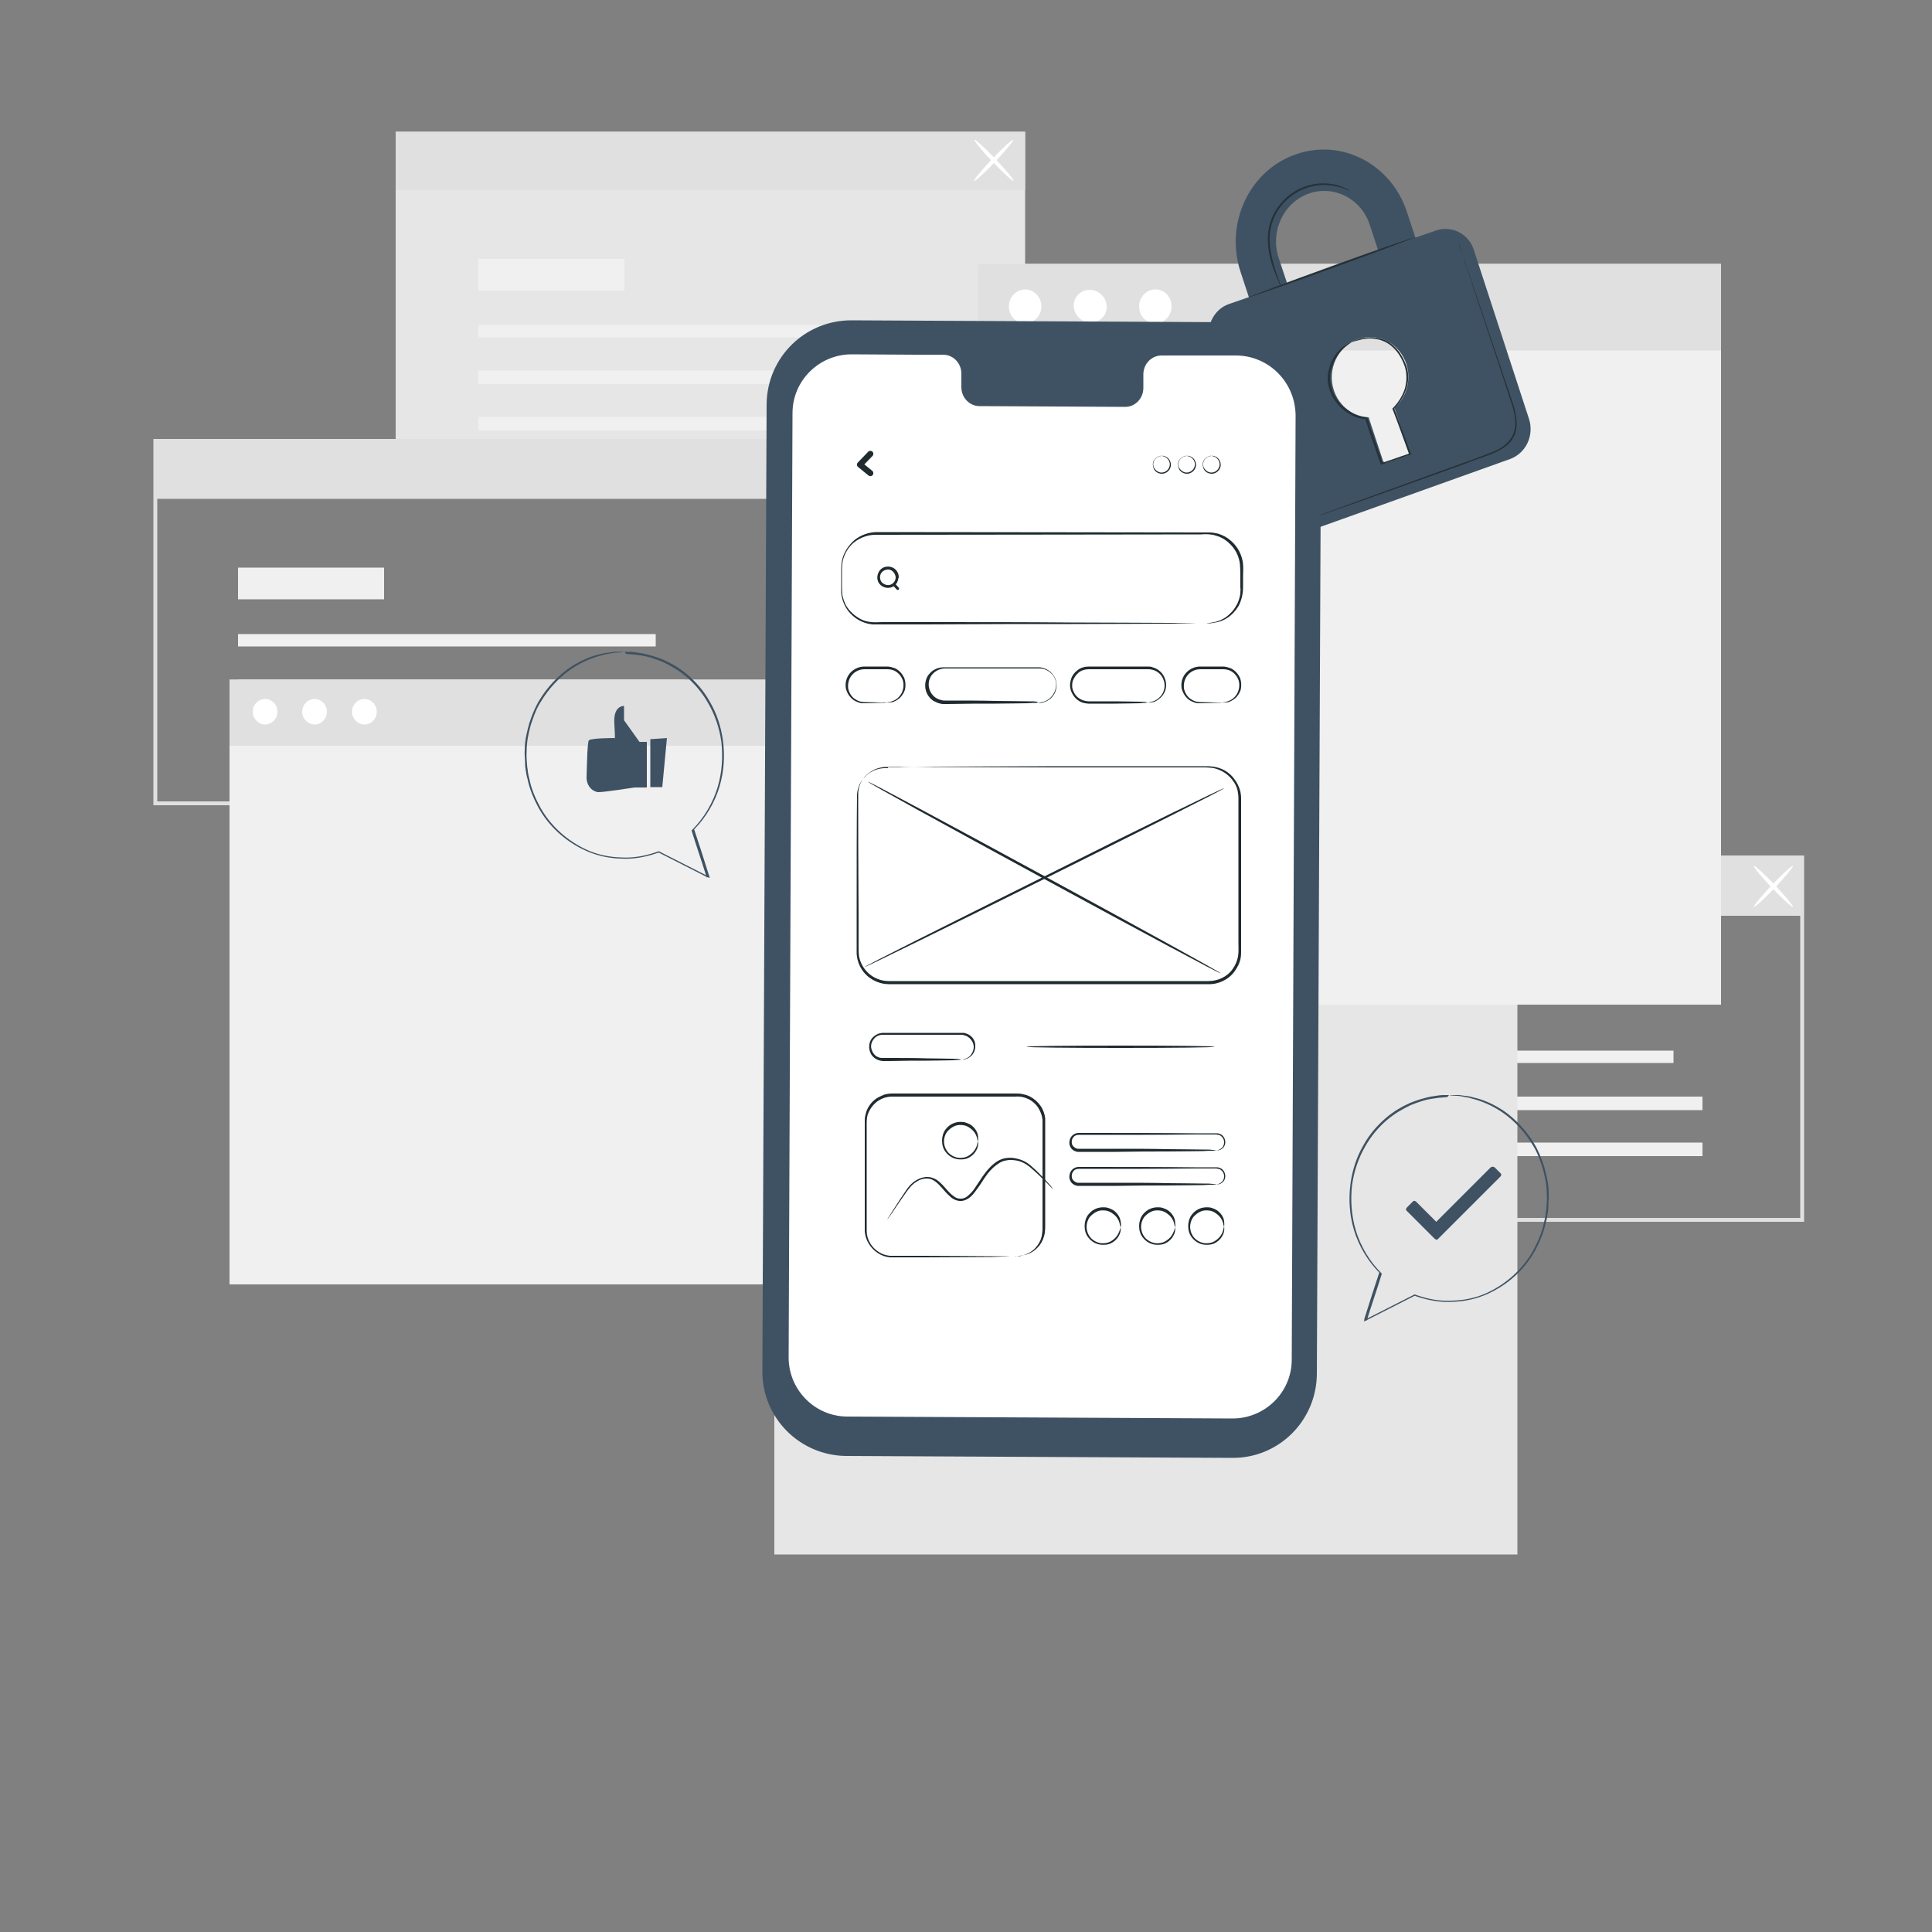 <?xml version="1.0" encoding="utf-8"?>
<!-- Generator: Adobe Illustrator 27.0.0, SVG Export Plug-In . SVG Version: 6.00 Build 0)  -->
<svg version="1.1" xmlns="http://www.w3.org/2000/svg" xmlns:xlink="http://www.w3.org/1999/xlink" x="0px" y="0px"
	 viewBox="0 0 500 500" style="enable-background:new 0 0 500 500;" xml:space="preserve">
<rect x="0" y="0" width="500" height="500" fill="#808080" stroke="none"/>
<style type="text/css">
	.st0{fill:#E0E0E0;}
	.st1{fill:#F0F0F0;}
	.st2{fill:#FFFFFF;}
	.st3{fill:#E6E6E6;}
	.st4{display:none;}
	.st5{display:inline;fill:#F0F0F0;}
	.st6{fill:#3F5263;}
	.st7{fill:#263238;}
	.st8{fill:#202B30;}
</style>
<g id="Background_Complete">
	<g>
		<g>
			<g>
				<g>
					<path class="st0" d="M466.9,316.2H303v-94.8h163.9V316.2z M304,315.2h161.9v-92.8H304V315.2z"/>
				</g>
				<g>
					<rect x="325" y="271.9" class="st1" width="108.1" height="3.2"/>
				</g>
				<g>
					<rect x="325" y="283.8" class="st1" width="115.6" height="3.5"/>
				</g>
				<g>
					<rect x="325" y="295.7" class="st1" width="115.6" height="3.5"/>
				</g>
				<g>
					<rect x="325" y="254.8" class="st1" width="37.8" height="8.2"/>
				</g>
				<g>
					<rect x="303.5" y="221.9" class="st0" width="162.9" height="15.1"/>
				</g>
			</g>
			<g>
				<g>
					<g>
						<path class="st2" d="M453.9,234.7c-0.2-0.2,1.9-2.7,4.7-5.7c2.8-2.9,5.2-5.1,5.4-4.9c0.2,0.2-1.9,2.7-4.7,5.7
							C456.5,232.7,454.1,234.9,453.9,234.7z"/>
					</g>
				</g>
				<g>
					<g>
						<path class="st2" d="M464,234.7c-0.2,0.2-2.6-2-5.4-4.9c-2.8-2.9-4.9-5.5-4.7-5.7s2.6,2,5.4,4.9
							C462.1,232,464.2,234.5,464,234.7z"/>
					</g>
				</g>
			</g>
		</g>
		<g>
			<g>
				<g>
					<rect x="102.4" y="34.1" class="st3" width="162.9" height="93.8"/>
				</g>
				<g>
					<rect x="123.8" y="84.1" class="st1" width="108.1" height="3.2"/>
				</g>
				<g>
					<rect x="123.8" y="95.9" class="st1" width="115.6" height="3.5"/>
				</g>
				<g>
					<rect x="123.8" y="107.9" class="st1" width="115.6" height="3.5"/>
				</g>
				<g>
					<rect x="123.8" y="67" class="st1" width="37.8" height="8.2"/>
				</g>
				<g>
					<rect x="102.4" y="34.1" class="st0" width="162.9" height="15.1"/>
				</g>
			</g>
			<g>
				<g>
					<g>
						<path class="st2" d="M252.1,46.8c-0.2-0.2,1.9-2.7,4.7-5.7c2.8-2.9,5.2-5.1,5.4-4.9c0.2,0.2-1.9,2.7-4.7,5.7
							C254.8,44.8,252.3,47,252.1,46.8z"/>
					</g>
				</g>
				<g>
					<g>
						<path class="st2" d="M262.3,46.8c-0.2,0.2-2.6-2-5.4-4.9c-2.8-2.9-4.9-5.5-4.7-5.7c0.2-0.2,2.6,2,5.4,4.9
							C260.4,44.1,262.5,46.6,262.3,46.8z"/>
					</g>
				</g>
			</g>
		</g>
		<g>
			<g>
				<path class="st0" d="M203.5,208.4H39.7v-94.8h163.9V208.4z M40.7,207.4h161.9v-92.8H40.7V207.4z"/>
			</g>
			<g>
				<rect x="61.6" y="164.1" class="st1" width="108.1" height="3.2"/>
			</g>
			<g>
				<rect x="61.6" y="175.9" class="st1" width="115.6" height="3.5"/>
			</g>
			<g>
				<rect x="61.6" y="187.9" class="st1" width="115.6" height="3.5"/>
			</g>
			<g>
				<rect x="61.6" y="146.9" class="st1" width="37.8" height="8.2"/>
			</g>
			<g>
				<rect x="40.2" y="114" class="st0" width="162.9" height="15.1"/>
			</g>
		</g>
		<g>
			<rect x="200.4" y="230.1" class="st3" width="192.3" height="172.2"/>
		</g>
		<g>
			<g>
				<rect x="59.4" y="175.9" class="st1" width="150.6" height="156.5"/>
			</g>
			<g>
				<rect x="59.4" y="175.9" class="st0" width="150.6" height="17.1"/>
			</g>
			<g>
				<path class="st2" d="M71.8,184.2c0,1.8-1.4,3.3-3.2,3.3c-1.7,0-3.2-1.5-3.2-3.3s1.4-3.3,3.2-3.3
					C70.4,180.9,71.8,182.4,71.8,184.2z"/>
			</g>
			<g>
				<path class="st2" d="M84.6,184.2c0,1.8-1.4,3.3-3.2,3.3c-1.7,0-3.2-1.5-3.2-3.3s1.4-3.3,3.2-3.3
					C83.2,180.9,84.6,182.4,84.6,184.2z"/>
			</g>
			<g>
				<path class="st2" d="M97.5,184.2c0,1.8-1.4,3.3-3.2,3.3c-1.7,0-3.2-1.5-3.2-3.3s1.4-3.3,3.2-3.3
					C96.1,180.9,97.5,182.4,97.5,184.2z"/>
			</g>
		</g>
		<g>
			<g>
				<rect x="253.1" y="68.3" class="st1" width="192.3" height="191.7"/>
			</g>
			<g>
				<rect x="253.1" y="68.3" class="st0" width="192.3" height="22.4"/>
			</g>
			<g>
				<path class="st2" d="M269.5,79.3c0,2.4-1.9,4.4-4.2,4.4c-2.3,0-4.2-1.9-4.2-4.4c0-2.4,1.9-4.4,4.2-4.4
					C267.6,74.9,269.5,76.9,269.5,79.3z"/>
			</g>
			<g>
				<path class="st2" d="M285.1,76.3c1.7,1.7,1.8,4.4,0.1,6c-1.6,1.6-4.3,1.6-6-0.1c-1.7-1.7-1.8-4.4-0.1-6
					C280.7,74.6,283.4,74.6,285.1,76.3z"/>
			</g>
			<g>
				<path class="st2" d="M303.2,79.3c0,2.4-1.9,4.4-4.2,4.4c-2.3,0-4.2-1.9-4.2-4.4c0-2.4,1.9-4.4,4.2-4.4
					C301.4,74.9,303.2,76.9,303.2,79.3z"/>
			</g>
		</g>
	</g>
</g>
<g id="Background_Simple" class="st4">
	<path class="st5" d="M359.4,131.4c-36.6-32-86.2,0-134.3,67.3c-48.2,67.4-71.1,39-112,68.7c-41,29.7-51.9,151.3,92.4,139.4
		C349.6,395,455.1,214.9,359.4,131.4z"/>
</g>
<g id="Floor">
</g>
<g id="Plant">
</g>
<g id="Padlock">
	<g>
		<g>
			<g>
				<path class="st6" d="M371.5,59.7l-5.2,1.8l-2.2-6.7c-4.1-12.4-17-19.1-28.9-14.8c-11.9,4.2-18.2,17.8-14.2,30.2l2.2,6.7
					l-5.2,1.8c-4,1.4-6.2,6.1-4.8,10.3l14.3,43.8c1.4,4.3,5.8,6.5,9.9,5.1l53.4-19.1c4.1-1.5,6.3-6.1,4.9-10.4l-14.3-43.8
					C380.1,60.5,375.6,58.2,371.5,59.7z M330.9,66.7c-2.2-6.8,1.2-14.2,7.8-16.6c6.5-2.3,13.6,1.3,15.8,8.1l2.2,6.7l-23.6,8.4
					L330.9,66.7z M360.9,105.6l3.7,11.2c0.2,0.5-0.1,1-0.6,1.1l-5.1,1.8c-0.4,0.1-0.9-0.1-1-0.5l-3.7-11.2c-4-0.2-7.6-2.8-9-7
					c-1.8-5.4,1-11.3,6.2-13.2c5.2-1.9,10.8,1,12.6,6.5C365.3,98.5,363.9,102.9,360.9,105.6z"/>
			</g>
		</g>
		<g>
			<path class="st7" d="M366.2,61.4c0,0.1-9.5,3.7-21.4,8c-11.9,4.3-21.6,7.7-21.6,7.5c0-0.1,9.5-3.7,21.4-8
				C356.4,64.6,366.1,61.3,366.2,61.4z"/>
		</g>
		<g>
			<g>
				<path class="st7" d="M377.5,63.2c0,0,0,0.1,0.1,0.3c0.1,0.2,0.2,0.5,0.3,0.8c0.3,0.7,0.6,1.7,1.1,3c0.9,2.7,2.2,6.5,3.8,11.2
					c1.6,4.7,3.5,10.4,5.6,16.6c1,3.1,2.2,6.4,3.3,9.8c0.5,1.7,0.9,3.6,0.8,5.5c-0.1,0.9-0.3,1.9-0.8,2.8c-0.5,0.9-1.1,1.6-1.9,2.2
					c-1.5,1.2-3.3,1.9-5.1,2.6c-1.7,0.6-3.5,1.2-5.2,1.9c-3.4,1.2-6.6,2.4-9.7,3.5c-6.2,2.2-11.8,4.2-16.5,5.9
					c-4.7,1.6-8.5,3-11.1,3.9c-1.3,0.4-2.3,0.8-3,1c-0.3,0.1-0.6,0.2-0.8,0.3c-0.2,0.1-0.3,0.1-0.3,0.1c0,0,0.1,0,0.3-0.1
					c0.2-0.1,0.5-0.2,0.8-0.3c0.7-0.3,1.7-0.7,3-1.1c2.7-1,6.4-2.4,11.1-4.1c4.7-1.7,10.3-3.7,16.5-6c3.1-1.1,6.4-2.3,9.7-3.5
					c1.7-0.6,3.4-1.2,5.1-1.9c1.7-0.6,3.5-1.3,4.9-2.5c0.7-0.6,1.3-1.3,1.8-2.1c0.4-0.8,0.7-1.7,0.8-2.6c0.2-1.8-0.2-3.6-0.7-5.3
					c-1.1-3.4-2.2-6.7-3.2-9.8c-2.1-6.3-3.9-11.9-5.5-16.6c-1.5-4.7-2.8-8.5-3.7-11.2c-0.4-1.3-0.7-2.3-1-3.1
					c-0.1-0.3-0.2-0.6-0.2-0.8C377.5,63.3,377.5,63.2,377.5,63.2z"/>
			</g>
		</g>
		<g>
			<g>
				<path class="st7" d="M349.3,49.5c0,0-0.5-0.3-1.5-0.7c-1-0.4-2.5-0.8-4.4-0.9c-1.9-0.1-4.2,0.2-6.4,1.2c-2.3,1-4.5,2.7-6.1,5.1
					c-1.6,2.4-2.3,5.1-2.3,7.6c0,2.5,0.5,4.7,1,6.5c0.5,1.8,1.1,3.3,1.4,4.3c0.4,1,0.6,1.6,0.5,1.6c0,0-0.3-0.5-0.7-1.5
					c-0.4-1-1-2.4-1.6-4.2c-0.6-1.8-1.1-4.1-1.1-6.7c0-2.6,0.7-5.4,2.4-7.9c1.7-2.5,4-4.3,6.4-5.3c2.4-1,4.7-1.3,6.6-1.1
					c1.9,0.1,3.4,0.6,4.4,1.1c0.5,0.2,0.9,0.4,1.1,0.6C349.2,49.4,349.4,49.4,349.3,49.5z"/>
			</g>
		</g>
		<g>
			<g>
				<path class="st7" d="M349.8,88.6c0,0,0.2-0.1,0.5-0.3c0.3-0.2,0.9-0.4,1.5-0.6c0.7-0.2,1.6-0.4,2.6-0.4c1-0.1,2.2,0.1,3.5,0.5
					c2.6,0.9,4.9,3.5,6.1,7c0.6,1.7,0.6,3.8,0,5.7c-0.6,2-1.7,3.8-3.3,5.4l0.1-0.3c1.3,3.6,2.8,7.6,4.3,11.7l0.1,0.3l-0.3,0.1
					c-0.7,0.2-1.5,0.5-2.3,0.8c-1.7,0.6-3.3,1.1-5,1.7l-0.2,0.1l-0.1-0.2c-1.4-4.1-2.9-8.1-4-11.8l0.2,0.2c-2-0.1-3.9-1-5.4-2.1
					c-1.5-1.1-2.6-2.5-3.4-4c-0.7-1.5-1.1-3.1-1.1-4.5c0-1.4,0.4-2.8,0.8-3.9c0.9-2.2,2.3-3.6,3.4-4.4
					C349.1,88.8,349.8,88.6,349.8,88.6c0,0-0.6,0.3-1.6,1.1c-1,0.8-2.3,2.2-3.2,4.4c-0.9,2.1-1.2,5.2,0.3,8.1
					c0.7,1.4,1.8,2.8,3.3,3.8c1.4,1.1,3.2,1.9,5.1,2l0.2,0l0,0.2c1.1,3.7,2.6,7.6,4,11.8l-0.3-0.2c1.6-0.5,3.3-1.1,5-1.7
					c0.8-0.3,1.6-0.5,2.3-0.8l-0.2,0.3c-1.5-4.1-2.9-8.1-4.3-11.7l-0.1-0.1l0.1-0.1c1.5-1.5,2.6-3.3,3.2-5.2c0.5-1.9,0.5-3.8,0-5.5
					c-1.1-3.4-3.3-5.9-5.8-6.8c-1.2-0.5-2.4-0.6-3.4-0.6c-1,0-1.9,0.2-2.6,0.4C350.5,88.3,349.8,88.6,349.8,88.6z"/>
			</g>
		</g>
	</g>
</g>
<g id="Device">
	<g>
		<g>
			<g>
				<path class="st6" d="M318.9,377.3l-99.9-0.5c-12-0.1-21.7-9.8-21.7-21.8l1.1-250.4c0.1-12,9.8-21.7,21.9-21.7l99.9,0.5
					c12,0.1,21.7,9.8,21.7,21.8l-1.1,250.4C340.7,367.7,330.9,377.4,318.9,377.3z"/>
			</g>
			<g>
				<path class="st2" d="M320,92L300.6,92c-2.6,0-4.7,2.2-4.7,4.9l0,3.5c0,2.7-2.1,4.9-4.7,4.9l-37.7-0.2c-2.6,0-4.7-2.2-4.7-4.9
					l0-3.5c0-2.7-2.1-4.9-4.7-4.9l-6.8,0l-16.9-0.1c-8.4,0-15.3,6.8-15.3,15.2l-1,244.4c0,8.4,6.8,15.3,15.2,15.3l99.7,0.5
					c8.4,0,15.3-6.8,15.3-15.2l1-244.4C335.2,98.9,328.4,92.1,320,92z"/>
			</g>
		</g>
		<g>
			<g>
				<g>
					<path class="st8" d="M312.3,161.3c0-0.1,0.8,0,2.4-0.4c0.8-0.2,1.7-0.6,2.6-1.2c0.9-0.7,1.9-1.6,2.6-2.9
						c0.4-0.6,0.7-1.4,0.9-2.2c0.1-0.4,0.2-0.8,0.2-1.2c0-0.4,0.1-0.9,0-1.3c0-0.9,0-1.9,0-2.9c0-1,0-2-0.1-3.1
						c-0.2-2.1-1.2-4.2-3.1-5.8c-0.9-0.8-2-1.4-3.2-1.7c-1.2-0.4-2.5-0.4-3.8-0.3c-21.5,0-51.3,0.1-84.2,0.1c-2,0-3.9,0.7-5.5,1.9
						c-1.5,1.2-2.6,3-3,4.9c-0.2,0.9-0.2,1.9-0.2,2.9c0,1,0,2,0,3c0,1,0,2,0.1,2.9c0.2,0.9,0.5,1.8,0.9,2.6c0.9,1.6,2.4,2.9,4,3.7
						c0.8,0.4,1.7,0.6,2.6,0.7c0.9,0.1,1.9,0,2.8,0c3.7,0,7.4,0,10.9,0c14.2,0,27.1,0,37.8,0.1c10.8,0,19.5,0.1,25.5,0.1
						c3,0,5.3,0,6.9,0.1c0.8,0,1.4,0,1.8,0c0.2,0,0.3,0,0.5,0C312.3,161.3,312.3,161.3,312.3,161.3c0,0-0.1,0-0.2,0
						c-0.1,0-0.3,0-0.5,0c-0.4,0-1,0-1.8,0c-1.6,0-3.9,0-6.9,0.1c-6,0-14.7,0.1-25.5,0.1c-10.8,0-23.6,0-37.8,0.1
						c-3.6,0-7.2,0-10.9,0c-0.9,0-1.9,0-2.8,0c-1-0.1-1.9-0.3-2.8-0.7c-1.8-0.8-3.4-2.2-4.3-3.9c-0.5-0.9-0.8-1.8-1-2.8l-0.1-0.8
						l0-0.8c0-0.5,0-1,0-1.5c0-1,0-2,0-3c0-1,0-2,0.2-3c0.4-2,1.6-3.9,3.2-5.3c1.6-1.3,3.7-2.1,5.9-2.1c32.9,0,62.6,0.1,84.2,0.1
						c0.7,0,1.3,0,2,0c0.7,0,1.3,0.2,2,0.3c1.3,0.4,2.4,1,3.3,1.8c1.9,1.6,3,3.9,3.2,6.1c0.1,1.1,0,2.1,0,3.1c0,1,0,1.9,0,2.9
						c0,1.9-0.5,3.6-1.2,4.9c-0.8,1.3-1.8,2.3-2.7,2.9c-1,0.7-1.9,1-2.7,1.2c-0.2,0-0.4,0.1-0.5,0.1c-0.2,0-0.3,0-0.5,0.1
						c-0.3,0-0.6,0.1-0.8,0.1c-0.2,0-0.4,0-0.5,0C312.4,161.3,312.3,161.3,312.3,161.3z"/>
				</g>
			</g>
		</g>
		<g>
			<g>
				<g>
					<g>
						<path class="st8" d="M300.6,118c0,0-0.2,0-0.5,0.1c-0.3,0.1-0.8,0.3-1.2,0.8c-0.4,0.5-0.6,1.3-0.3,2c0.3,0.7,1.1,1.4,2,1.4
							c0.9,0,1.7-0.6,2-1.4c0.3-0.7,0.1-1.5-0.3-2c-0.4-0.5-0.8-0.7-1.2-0.8C300.8,118,300.6,118,300.6,118c0,0,0.2-0.1,0.6,0
							c0.4,0.1,0.9,0.3,1.3,0.8c0.4,0.5,0.7,1.4,0.4,2.2c-0.3,0.9-1.2,1.6-2.2,1.6c-1.1,0-2-0.7-2.2-1.6c-0.3-0.9-0.1-1.7,0.4-2.2
							c0.4-0.5,1-0.7,1.3-0.8C300.4,117.9,300.6,118,300.6,118z"/>
					</g>
				</g>
			</g>
			<g>
				<g>
					<g>
						<path class="st8" d="M307.1,118c0,0-0.2,0-0.5,0.1c-0.3,0.1-0.8,0.3-1.2,0.8c-0.4,0.5-0.6,1.3-0.3,2c0.3,0.7,1.1,1.4,2,1.4
							c0.9,0,1.7-0.6,2-1.4c0.3-0.7,0.1-1.5-0.3-2c-0.4-0.5-0.8-0.7-1.2-0.8C307.3,118,307.1,118,307.1,118c0,0,0.2-0.1,0.6,0
							c0.4,0.1,0.9,0.3,1.3,0.8c0.4,0.5,0.7,1.4,0.4,2.2c-0.3,0.9-1.2,1.6-2.2,1.6c-1.1,0-2-0.7-2.2-1.6c-0.3-0.9-0.1-1.7,0.4-2.2
							c0.4-0.5,1-0.7,1.3-0.8C306.9,117.9,307.1,118,307.1,118z"/>
					</g>
				</g>
			</g>
			<g>
				<g>
					<g>
						<path class="st8" d="M313.5,118c0,0-0.2,0-0.5,0.1c-0.3,0.1-0.8,0.3-1.2,0.8c-0.4,0.5-0.6,1.3-0.3,2c0.3,0.7,1.1,1.4,2,1.4
							c0.9,0,1.7-0.6,2-1.4c0.3-0.7,0.1-1.5-0.3-2c-0.4-0.5-0.8-0.7-1.2-0.8C313.7,118,313.5,118,313.5,118c0,0,0.2-0.1,0.6,0
							c0.4,0.1,0.9,0.3,1.3,0.8c0.4,0.5,0.7,1.4,0.4,2.2c-0.3,0.9-1.2,1.6-2.2,1.6c-1.1,0-2-0.7-2.2-1.6c-0.3-0.9-0.1-1.7,0.4-2.2
							c0.4-0.5,1-0.7,1.3-0.8C313.3,117.9,313.5,118,313.5,118z"/>
					</g>
				</g>
			</g>
		</g>
		<g>
			<g>
				<g>
					<path class="st8" d="M224.7,116.9c-0.9,0.9-1.8,1.9-2.7,2.8c-0.3,0.3-0.3,0.8,0,1.1c0.9,0.7,1.8,1.5,2.7,2.2
						c0.3,0.3,0.8,0.3,1.1,0c0.3-0.3,0.3-0.8,0-1.1c-0.9-0.7-1.8-1.5-2.7-2.2c0,0.4,0,0.7,0,1.1c0.9-0.9,1.8-1.9,2.7-2.8
						c0.3-0.3,0.3-0.8,0-1.1C225.5,116.6,225,116.6,224.7,116.9L224.7,116.9z"/>
				</g>
			</g>
		</g>
		<g>
			<g>
				<g>
					<g>
						<path class="st8" d="M231.8,149.4c0,0.8-0.5,1.6-1.3,1.9c-0.8,0.3-1.7,0-2.3-0.6c-0.5-0.6-0.6-1.6-0.2-2.3
							c0.4-0.7,1.3-1.1,2.1-1C231.1,147.6,231.7,148.5,231.8,149.4c0,0.5,0.8,0.5,0.8,0c0-1.2-0.7-2.2-1.8-2.6
							c-1.1-0.4-2.4-0.1-3.1,0.8c-0.7,0.9-0.9,2.2-0.3,3.2c0.6,1,1.8,1.5,2.9,1.3c1.3-0.2,2.2-1.4,2.2-2.7
							C232.5,148.9,231.8,148.9,231.8,149.4z"/>
					</g>
				</g>
			</g>
			<g>
				<g>
					<g>
						<path class="st8" d="M231.1,151.5c0.3,0.3,0.6,0.7,0.9,1c0,0,0.1,0.1,0.1,0.1c0.1,0.1,0.4,0.1,0.5,0c0.1-0.2,0.1-0.4,0-0.5
							c-0.3-0.3-0.6-0.7-0.9-1c0,0-0.1-0.1-0.1-0.1c-0.1-0.1-0.4-0.1-0.5,0C231,151.1,231,151.3,231.1,151.5L231.1,151.5z"/>
					</g>
				</g>
			</g>
		</g>
		<g>
			<g>
				<g>
					<path class="st8" d="M229.6,181.8c0-0.1,0.6,0,1.5-0.4c0.5-0.2,1-0.5,1.5-1c0.5-0.5,0.9-1.2,1.1-2c0.2-0.8,0.2-1.8-0.2-2.7
						c-0.4-0.9-1.2-1.8-2.2-2.2c-0.5-0.2-1.1-0.3-1.7-0.3c-0.6,0-1.3,0-1.9,0c-1.3,0-2.7,0-4,0c-1.3,0-2.5,0.6-3.3,1.6
						c-0.8,1-1,2.2-0.9,3.3c0.2,1.1,0.8,2.1,1.6,2.7c0.4,0.3,0.8,0.5,1.3,0.7c0.4,0.1,0.9,0.2,1.3,0.2c1.8,0,3.3,0.1,4.3,0.1
						C229.1,181.7,229.6,181.8,229.6,181.8c0,0-0.6,0.1-1.6,0.1c-1,0-2.5,0.1-4.3,0.1c-0.5,0-1,0-1.5-0.2c-0.5-0.2-1-0.4-1.4-0.7
						c-0.9-0.7-1.6-1.7-1.9-3c-0.2-1.3,0.1-2.7,1-3.8c0.9-1.1,2.3-1.8,3.8-1.8c1.4,0,2.7,0,4,0c0.7,0,1.3,0,1.9,0
						c0.7,0,1.3,0.2,1.9,0.4c1.2,0.5,2,1.5,2.5,2.5c0.4,1.1,0.4,2.2,0.2,3.1c-0.3,0.9-0.8,1.6-1.3,2.1c-0.6,0.5-1.1,0.8-1.6,1
						c-0.5,0.2-0.9,0.2-1.2,0.2C229.8,181.9,229.6,181.8,229.6,181.8z"/>
				</g>
			</g>
		</g>
		<g>
			<g>
				<g>
					<path class="st8" d="M316.5,181.8c0-0.1,0.6,0,1.5-0.4c0.5-0.2,1-0.5,1.5-1c0.5-0.5,0.9-1.2,1.1-2c0.2-0.8,0.2-1.8-0.2-2.7
						c-0.4-0.9-1.2-1.8-2.2-2.2c-0.5-0.2-1.1-0.3-1.7-0.3c-0.6,0-1.3,0-1.9,0c-1.3,0-2.7,0-4,0c-1.3,0-2.5,0.6-3.3,1.6
						c-0.8,1-1,2.2-0.9,3.3c0.2,1.1,0.8,2.1,1.6,2.7c0.4,0.3,0.8,0.5,1.3,0.7c0.4,0.1,0.9,0.2,1.3,0.2c1.8,0,3.3,0.1,4.3,0.1
						S316.5,181.8,316.5,181.8c0,0-0.6,0.1-1.6,0.1s-2.5,0.1-4.3,0.1c-0.5,0-1,0-1.5-0.2c-0.5-0.2-1-0.4-1.4-0.7
						c-0.9-0.7-1.6-1.7-1.9-3c-0.2-1.3,0.1-2.7,1-3.8c0.9-1.1,2.3-1.8,3.8-1.8c1.4,0,2.7,0,4,0c0.7,0,1.3,0,1.9,0
						c0.7,0,1.3,0.2,1.9,0.4c1.2,0.5,2,1.5,2.5,2.5c0.4,1.1,0.4,2.2,0.2,3.1c-0.3,0.9-0.8,1.6-1.3,2.1c-0.6,0.5-1.1,0.8-1.6,1
						c-0.5,0.2-0.9,0.2-1.2,0.2C316.6,181.9,316.5,181.8,316.5,181.8z"/>
				</g>
			</g>
		</g>
		<g>
			<g>
				<g>
					<path class="st8" d="M268.9,181.8c0,0,0.3,0,0.8-0.1c0.5-0.1,1.2-0.3,2-1c0.7-0.6,1.4-1.6,1.6-3c0.1-0.7,0-1.4-0.3-2.1
						c-0.3-0.7-0.8-1.3-1.5-1.8c-0.7-0.5-1.5-0.8-2.4-0.8c-1,0-1.9,0-3,0c-2.1,0-4.3,0-6.6,0c-4.6,0-9.7,0-15,0
						c-1.2,0-2.4,0.6-3.2,1.5c-0.8,0.9-1.1,2.2-0.9,3.3c0.2,1.2,0.9,2.2,1.8,2.8c0.5,0.3,1,0.5,1.5,0.6c0.3,0.1,0.5,0.1,0.8,0.1
						c0.3,0,0.6,0,0.9,0c4.6,0,8.8,0,12.3,0.1c3.5,0,6.3,0.1,8.3,0.1c1,0,1.7,0,2.3,0.1C268.7,181.8,268.9,181.8,268.9,181.8
						c0,0-0.3,0-0.8,0.1c-0.5,0-1.3,0-2.3,0.1c-2,0-4.8,0.1-8.3,0.1c-3.5,0-7.7,0-12.3,0.1c-0.3,0-0.6,0-0.9,0c-0.3,0-0.6,0-0.9-0.1
						c-0.6-0.1-1.2-0.4-1.8-0.7c-1.1-0.7-1.9-1.9-2.1-3.2c-0.2-1.3,0.1-2.8,1-3.8c0.9-1.1,2.3-1.7,3.7-1.7c5.3,0,10.4,0,15,0
						c2.3,0,4.5,0,6.6,0c1,0,2,0,3,0c1,0,2,0.4,2.7,0.9c0.7,0.5,1.3,1.3,1.6,2c0.3,0.8,0.4,1.6,0.3,2.3c-0.2,1.5-1,2.5-1.8,3.1
						c-0.8,0.6-1.6,0.8-2.1,0.9c-0.3,0-0.5,0-0.6,0C269,181.8,268.9,181.8,268.9,181.8z"/>
				</g>
			</g>
		</g>
		<g>
			<g>
				<g>
					<path class="st8" d="M297.1,181.8c0,0,0.2,0,0.6-0.1c0.4-0.1,0.9-0.2,1.6-0.6c0.6-0.4,1.3-1,1.7-1.9c0.4-0.9,0.6-2.1,0.1-3.3
						c-0.4-1.2-1.5-2.3-3-2.6c-0.4-0.1-0.7-0.1-1.1-0.1c-0.4,0-0.8,0-1.2,0c-0.8,0-1.7,0-2.6,0c-3.5,0-7.4,0-11.5,0
						c-0.9,0-1.9,0.3-2.6,0.9c-0.7,0.6-1.2,1.4-1.5,2.2c-0.2,0.9-0.2,1.8,0.2,2.6c0.3,0.8,0.9,1.5,1.6,1.9c0.3,0.2,0.7,0.4,1.1,0.5
						c0.4,0.1,0.8,0.2,1.2,0.2c0.8,0,1.6,0,2.4,0c1.6,0,3,0,4.4,0c2.7,0,4.8,0.1,6.3,0.1c0.7,0,1.3,0,1.7,0.1
						C296.9,181.8,297.1,181.8,297.1,181.8c0,0-0.2,0-0.6,0.1c-0.4,0-1,0-1.7,0.1c-1.5,0-3.6,0.1-6.3,0.1c-1.3,0-2.8,0-4.4,0
						c-0.8,0-1.6,0-2.4,0c-0.4,0-0.9-0.1-1.3-0.2c-0.4-0.1-0.9-0.3-1.3-0.6c-0.8-0.5-1.4-1.3-1.8-2.2c-0.4-0.9-0.5-2-0.2-3
						c0.2-1,0.8-1.9,1.7-2.6c0.8-0.7,1.9-1,3-1c4.1,0,7.9,0,11.5,0c0.9,0,1.7,0,2.6,0c0.4,0,0.8,0,1.2,0c0.4,0,0.8,0,1.2,0.2
						c1.6,0.4,2.8,1.7,3.2,3c0.5,1.3,0.3,2.7-0.2,3.6c-0.5,1-1.3,1.6-1.9,2c-0.7,0.4-1.3,0.5-1.7,0.5
						C297.3,181.9,297.1,181.8,297.1,181.8z"/>
				</g>
			</g>
		</g>
		<g>
			<g>
				<g>
					<g>
						<path class="st8" d="M230,198.5c0,0-0.1,0-0.2,0c-0.1,0-0.3,0-0.6,0c-0.5,0-1.3,0.1-2.2,0.4c-0.9,0.3-2,0.9-3,1.9
							c-1,1-1.8,2.6-1.9,4.4c0,7.5,0,18.3,0.1,31.7c0,1.7,0,3.4,0,5.1c0,0.9,0,1.8,0,2.7c0,0.9,0,1.8,0.1,2.7
							c0.3,1.7,1.2,3.4,2.6,4.6c1.4,1.2,3.2,1.9,5.1,1.9c7.9,0,16.3,0,25.1,0c17.7,0,37.2,0,57.6,0c2.5,0,4.9-1.1,6.3-3.1
							c0.7-1,1.2-2.1,1.4-3.3c0.2-1.2,0.1-2.4,0.1-3.7c0-5,0-9.9,0-14.7c0-4.8,0-9.5,0-14.2c0-2.3,0-4.6,0-6.9c0-0.6,0-1.1,0-1.7
							c0-0.5-0.1-1.1-0.2-1.6c-0.2-1.1-0.7-2-1.4-2.9c-1.3-1.7-3.3-2.8-5.3-3.1c-0.5,0-1-0.1-1.6-0.1c-0.5,0-1.1,0-1.6,0
							c-1.1,0-2.1,0-3.2,0c-4.2,0-8.3,0-12.2,0c-7.9,0-15.2,0-21.9,0c-13.4,0-24.2-0.1-31.7-0.1c-3.7,0-6.6,0-8.6-0.1
							c-1,0-1.7,0-2.2,0c-0.2,0-0.4,0-0.6,0C230.1,198.5,230,198.5,230,198.5c0,0,0.1,0,0.2,0c0.1,0,0.3,0,0.6,0c0.5,0,1.3,0,2.2,0
							c2,0,4.9,0,8.6-0.1c7.5,0,18.3-0.1,31.7-0.1c6.7,0,14,0,21.9,0c3.9,0,8,0,12.2,0c1,0,2.1,0,3.2,0c0.5,0,1.1,0,1.6,0
							c0.5,0,1.1,0,1.6,0.1c2.2,0.2,4.4,1.4,5.7,3.3c0.7,0.9,1.2,2,1.5,3.1c0.1,0.6,0.2,1.1,0.2,1.7c0,0.6,0,1.1,0,1.7
							c0,2.3,0,4.6,0,6.9c0,4.6,0,9.4,0,14.2c0,4.8,0,9.7,0,14.7c0,0.6,0,1.2,0,1.9c0,0.6,0,1.3-0.1,1.9c-0.2,1.3-0.8,2.5-1.6,3.6
							c-1.5,2.1-4.2,3.4-6.8,3.3c-20.4,0-39.9,0-57.6,0c-8.9,0-17.3,0-25.1,0c-2,0-4-0.8-5.5-2.1c-1.5-1.3-2.4-3.1-2.7-4.9
							c-0.1-0.5-0.1-0.9-0.1-1.4c0-0.5,0-0.9,0-1.3c0-0.9,0-1.8,0-2.7c0-1.8,0-3.5,0-5.1c0-13.4,0-24.2,0.1-31.7
							c0.2-1.9,1-3.5,2.1-4.5c1-1.1,2.2-1.6,3.1-1.9c1-0.3,1.7-0.3,2.2-0.3c0.2,0,0.4,0,0.6,0C229.9,198.5,230,198.5,230,198.5z"/>
					</g>
				</g>
			</g>
			<g>
				<g>
					<g>
						<path class="st8" d="M224.6,202.3c0.1-0.2,20.6,10.8,45.8,24.5c25.2,13.7,45.6,24.9,45.5,25.1c-0.1,0.2-20.6-10.8-45.8-24.5
							C244.9,213.7,224.5,202.5,224.6,202.3z"/>
					</g>
				</g>
			</g>
			<g>
				<g>
					<g>
						<path class="st8" d="M316.8,204c0.1,0.2-20.7,10.6-46.4,23.4c-25.7,12.8-46.6,23-46.7,22.9c-0.1-0.2,20.7-10.6,46.4-23.4
							C295.8,214,316.7,203.8,316.8,204z"/>
					</g>
				</g>
			</g>
		</g>
		<g>
			<g>
				<g>
					<path class="st8" d="M248.9,274.2c0,0,0.2,0,0.6-0.1c0.4-0.1,1-0.3,1.5-0.8c0.5-0.5,1-1.4,1-2.4c0-1-0.7-2.2-1.9-2.8
						c-0.3-0.1-0.6-0.2-1-0.3c-0.3,0-0.7,0-1.1,0c-0.8,0-1.6,0-2.4,0c-1.6,0-3.4,0-5.2,0c-3.7,0-7.7,0-12,0c-1,0-1.9,0.5-2.4,1.3
						c-0.6,0.8-0.7,1.8-0.4,2.6c0.3,0.9,0.9,1.6,1.7,1.9c0.4,0.2,0.8,0.2,1.3,0.2c0.5,0,0.9,0,1.4,0c3.7,0,7,0,9.8,0.1
						c2.8,0,5,0.1,6.6,0.1c0.8,0,1.4,0,1.8,0.1S248.9,274.2,248.9,274.2c0,0-0.2,0-0.6,0.1c-0.4,0-1,0-1.8,0.1
						c-1.6,0-3.8,0.1-6.6,0.1c-2.8,0-6.1,0-9.8,0.1c-0.5,0-0.9,0-1.4,0c-0.5,0-1-0.1-1.5-0.3c-1-0.4-1.8-1.2-2.1-2.3
						c-0.3-1-0.2-2.3,0.5-3.2c0.7-0.9,1.8-1.5,3-1.5c4.2,0,8.3,0,12,0c1.8,0,3.6,0,5.2,0c0.8,0,1.6,0,2.4,0c0.4,0,0.7,0,1.1,0
						c0.4,0,0.8,0.2,1.1,0.3c1.4,0.6,2.1,2,2,3.2c0,1.2-0.6,2.1-1.2,2.6c-0.6,0.5-1.2,0.7-1.7,0.8c-0.2,0-0.4,0-0.5,0
						C248.9,274.2,248.9,274.2,248.9,274.2z"/>
				</g>
			</g>
		</g>
		<g>
			<g>
				<g>
					<path class="st8" d="M263.1,325.2c0,0,0.6,0,1.6-0.3c1-0.3,2.6-0.9,3.8-2.6c0.6-0.8,1.1-1.9,1.2-3.1c0.1-0.6,0.1-1.3,0.1-1.9
						c0-0.7,0-1.4,0-2.1c0-2.9,0-6.3,0-10c0-3.7,0-7.8,0-12.1c0-0.5,0-1.1,0-1.6c0-0.6,0-1.1,0-1.7c-0.1-1.1-0.5-2.1-1.1-3.1
						c-1.2-1.9-3.5-3.1-5.9-2.9c-9.8,0-20.6,0-31.9,0c-0.7,0-1.3,0.1-2,0.3c-0.6,0.2-1.2,0.5-1.8,0.9c-1.1,0.8-1.9,1.9-2.4,3.1
						c-0.5,1.2-0.4,2.6-0.4,3.9c0,1.4,0,2.7,0,4c0,5.3,0,10.5,0,15.4c0,2.4,0,4.8,0,7.2c0,2.2,1.3,4.3,3.1,5.4
						c0.9,0.6,1.9,0.9,2.9,1c0.5,0,1,0,1.5,0c0.5,0,1,0,1.5,0c2,0,4,0,5.8,0c7.4,0,13.4,0.1,17.5,0.1c2.1,0,3.7,0,4.8,0.1
						c0.5,0,1,0,1.2,0C263,325.1,263.1,325.2,263.1,325.2c0,0-0.1,0-0.4,0c-0.3,0-0.7,0-1.2,0c-1.1,0-2.7,0-4.8,0.1
						c-4.2,0-10.1,0.1-17.5,0.1c-1.9,0-3.8,0-5.8,0c-0.5,0-1,0-1.5,0c-0.5,0-1,0-1.6,0c-1.1-0.1-2.2-0.5-3.1-1.1
						c-1.9-1.2-3.3-3.4-3.4-5.8c0-2.3,0-4.7,0-7.2c0-4.9,0-10,0-15.4c0-1.3,0-2.7,0-4c0-0.7,0-1.3,0-2.1c0-0.7,0.2-1.4,0.4-2.1
						c0.5-1.4,1.4-2.6,2.6-3.4c0.6-0.4,1.3-0.7,2-1c0.7-0.2,1.4-0.3,2.2-0.3c11.3,0,22.1,0,31.9,0c0.6,0,1.3,0,1.9,0.2
						c0.6,0.1,1.2,0.3,1.8,0.6c1.1,0.6,2,1.4,2.7,2.4c0.7,1,1.1,2.2,1.2,3.3c0,0.6,0,1.1,0,1.7c0,0.6,0,1.1,0,1.6
						c0,4.4,0,8.4,0,12.1c0,3.7,0,7.1,0,10c0,0.7,0,1.4,0,2.1c0,0.7,0,1.3-0.1,2c-0.2,1.3-0.7,2.4-1.3,3.2c-1.3,1.7-2.9,2.4-4,2.6
						c-0.5,0.1-1,0.2-1.2,0.2C263.3,325.2,263.1,325.2,263.1,325.2z"/>
				</g>
			</g>
		</g>
		<g>
			<g>
				<g>
					<path class="st8" d="M272.6,307.8c0,0-0.6-0.5-1.6-1.6c-1-1-2.5-2.5-4.5-4.2c-1-0.8-2.2-1.5-3.7-1.7c-0.7-0.1-1.5-0.2-2.3,0
						c-0.8,0.1-1.5,0.4-2.2,0.9c-1.4,0.9-2.6,2.3-3.6,3.8c-0.5,0.8-1,1.6-1.6,2.4c-0.6,0.8-1.1,1.6-1.9,2.3
						c-0.8,0.7-1.8,1.2-2.9,1.1c-1.1-0.1-2-0.7-2.7-1.4c-1.4-1.3-2.4-2.9-3.8-3.8c-0.3-0.2-0.7-0.4-1.1-0.5
						c-0.4-0.1-0.8-0.1-1.2-0.1c-0.8,0.1-1.5,0.3-2.1,0.7c-1.3,0.7-2.2,1.9-2.9,2.9c-1.5,2.1-2.7,3.9-3.5,5.1
						c-0.4,0.6-0.8,1.1-1,1.4s-0.4,0.5-0.4,0.5c0,0,0.1-0.2,0.3-0.5c0.2-0.3,0.5-0.8,0.9-1.4c0.8-1.2,1.9-3,3.4-5.2
						c0.7-1.1,1.6-2.3,3-3.1c0.7-0.4,1.5-0.7,2.4-0.8c0.4,0,0.9,0,1.3,0.1c0.4,0.1,0.9,0.3,1.3,0.5c1.6,1,2.6,2.6,3.9,3.8
						c0.7,0.6,1.4,1.2,2.3,1.2c0.9,0.1,1.7-0.3,2.4-1c0.7-0.6,1.3-1.4,1.8-2.2c0.5-0.8,1.1-1.6,1.6-2.4c1.1-1.6,2.3-3,3.8-4
						c0.8-0.5,1.6-0.8,2.4-0.9c0.9-0.1,1.7-0.1,2.5,0.1c1.6,0.3,2.9,1,3.9,1.9c2,1.7,3.4,3.3,4.4,4.4c0.5,0.5,0.9,1,1.1,1.3
						C272.5,307.6,272.6,307.8,272.6,307.8z"/>
				</g>
			</g>
		</g>
		<g>
			<g>
				<g>
					<path class="st8" d="M253.1,295.4c-0.1,0-0.1-0.4-0.3-1.1c-0.2-0.7-0.7-1.6-1.7-2.3c-0.5-0.4-1.1-0.7-1.8-0.8
						c-0.7-0.1-1.5-0.1-2.2,0.2c-0.7,0.3-1.4,0.8-2,1.5c-0.5,0.7-0.8,1.6-0.8,2.5c0,0.9,0.3,1.8,0.8,2.5c0.5,0.7,1.2,1.2,2,1.5
						c0.7,0.3,1.5,0.3,2.2,0.2c0.7-0.1,1.3-0.4,1.8-0.8c1-0.7,1.5-1.7,1.7-2.3C253,295.8,253,295.4,253.1,295.4c0,0,0.1,0.4,0,1.1
						c-0.1,0.7-0.6,1.8-1.6,2.6c-0.5,0.4-1.2,0.8-2,0.9c-0.8,0.1-1.7,0.1-2.5-0.2c-0.9-0.3-1.7-0.9-2.3-1.7
						c-0.6-0.8-0.9-1.8-0.9-2.9c0-1,0.3-2.1,0.9-2.9c0.6-0.8,1.4-1.4,2.3-1.7c0.9-0.3,1.7-0.3,2.5-0.2c0.8,0.2,1.5,0.5,2,0.9
						c1.1,0.9,1.5,1.9,1.6,2.6C253.2,295,253.1,295.4,253.1,295.4z"/>
				</g>
			</g>
		</g>
		<g>
			<g>
				<g>
					<path class="st8" d="M316.8,317.5c-0.1,0-0.1-0.4-0.3-1.1c-0.2-0.7-0.7-1.6-1.7-2.3c-0.5-0.4-1.1-0.7-1.8-0.8
						c-0.7-0.1-1.5-0.1-2.2,0.2c-0.7,0.3-1.4,0.8-2,1.5c-0.5,0.7-0.8,1.6-0.8,2.5c0,0.9,0.3,1.8,0.8,2.5c0.5,0.7,1.2,1.2,2,1.5
						c0.7,0.3,1.5,0.3,2.2,0.2c0.7-0.1,1.3-0.4,1.8-0.8c1-0.7,1.5-1.7,1.7-2.3C316.7,317.9,316.7,317.5,316.8,317.5
						c0,0,0.1,0.4,0,1.1c-0.1,0.7-0.6,1.8-1.6,2.6c-0.5,0.4-1.2,0.8-2,0.9c-0.8,0.1-1.7,0.1-2.5-0.2c-0.9-0.3-1.7-0.9-2.3-1.7
						c-0.6-0.8-0.9-1.8-0.9-2.9c0-1,0.3-2.1,0.9-2.9c0.6-0.8,1.4-1.4,2.3-1.7c0.9-0.3,1.7-0.3,2.5-0.2c0.8,0.2,1.5,0.5,2,0.9
						c1.1,0.9,1.5,1.9,1.6,2.6C316.9,317.1,316.8,317.5,316.8,317.5z"/>
				</g>
			</g>
		</g>
		<g>
			<g>
				<g>
					<path class="st8" d="M304.1,317.5c-0.1,0-0.1-0.4-0.3-1.1c-0.2-0.7-0.7-1.6-1.7-2.3c-0.5-0.4-1.1-0.7-1.8-0.8
						c-0.7-0.1-1.5-0.1-2.2,0.2c-0.7,0.3-1.4,0.8-2,1.5c-0.5,0.7-0.8,1.6-0.8,2.5c0,0.9,0.3,1.8,0.8,2.5c0.5,0.7,1.2,1.2,2,1.5
						c0.7,0.3,1.5,0.3,2.2,0.2c0.7-0.1,1.3-0.4,1.8-0.8c1-0.7,1.5-1.7,1.7-2.3C304.1,317.9,304.1,317.5,304.1,317.5
						c0,0,0.1,0.4,0,1.1c-0.1,0.7-0.6,1.8-1.6,2.6c-0.5,0.4-1.2,0.8-2,0.9c-0.8,0.1-1.7,0.1-2.5-0.2c-0.9-0.3-1.7-0.9-2.3-1.7
						c-0.6-0.8-0.9-1.8-0.9-2.9c0-1,0.3-2.1,0.9-2.9c0.6-0.8,1.4-1.4,2.3-1.7c0.9-0.3,1.7-0.3,2.5-0.2c0.8,0.2,1.5,0.5,2,0.9
						c1.1,0.9,1.5,1.9,1.6,2.6C304.2,317.1,304.2,317.5,304.1,317.5z"/>
				</g>
			</g>
		</g>
		<g>
			<g>
				<g>
					<path class="st8" d="M290,317.5c-0.1,0-0.1-0.4-0.3-1.1c-0.2-0.7-0.7-1.6-1.7-2.3c-0.5-0.4-1.1-0.7-1.8-0.8
						c-0.7-0.1-1.5-0.1-2.2,0.2c-0.7,0.3-1.4,0.8-2,1.5c-0.5,0.7-0.8,1.6-0.8,2.5c0,0.9,0.3,1.8,0.8,2.5c0.5,0.7,1.2,1.2,2,1.5
						c0.7,0.3,1.5,0.3,2.2,0.2c0.7-0.1,1.3-0.4,1.8-0.8c1-0.7,1.5-1.7,1.7-2.3C290,317.9,290,317.5,290,317.5c0,0,0.1,0.4,0,1.1
						c-0.1,0.7-0.6,1.8-1.6,2.6c-0.5,0.4-1.2,0.8-2,0.9c-0.8,0.1-1.7,0.1-2.5-0.2c-0.9-0.3-1.7-0.9-2.3-1.7
						c-0.6-0.8-0.9-1.8-0.9-2.9c0-1,0.3-2.1,0.9-2.9c0.6-0.8,1.4-1.4,2.3-1.7c0.9-0.3,1.7-0.3,2.5-0.2c0.8,0.2,1.5,0.5,2,0.9
						c1.1,0.9,1.5,1.9,1.6,2.6C290.2,317.1,290.1,317.5,290,317.5z"/>
				</g>
			</g>
		</g>
		<g>
			<g>
				<g>
					<path class="st8" d="M314.8,297.7c0,0,0.3,0,0.8-0.2c0.2-0.1,0.5-0.3,0.8-0.6c0.2-0.3,0.4-0.7,0.4-1.3c0-0.5-0.2-1.1-0.7-1.5
						c-0.2-0.2-0.5-0.4-0.8-0.4c-0.2,0-0.3-0.1-0.5-0.1c-0.2,0-0.4,0-0.6,0c-1.5,0-3.2,0-5.2,0c-7.6,0.1-18.2,0.1-29.9,0.1
						c-0.6,0-1.2,0.3-1.5,0.9c-0.3,0.5-0.3,1.2-0.1,1.7c0.3,0.5,0.8,0.9,1.4,1c0.6,0,1.4,0,2,0c2.7,0,5.4,0,7.9,0
						c5.1,0,9.6,0,13.4,0.1c3.8,0,6.9,0.1,9.1,0.1c1.1,0,1.9,0,2.5,0.1C314.5,297.6,314.8,297.7,314.8,297.7c0,0-0.3,0-0.9,0.1
						c-0.6,0-1.4,0-2.5,0.1c-2.2,0-5.2,0.1-9.1,0.1c-3.8,0-8.4,0-13.4,0.1c-2.5,0-5.2,0-7.9,0c-0.7,0-1.3,0-2.1,0
						c-0.8-0.1-1.6-0.6-1.9-1.3c-0.4-0.7-0.3-1.7,0.1-2.4c0.4-0.7,1.2-1.2,2.1-1.2c11.7,0,22.2,0,29.9,0.1c1.9,0,3.6,0,5.2,0
						c0.2,0,0.4,0,0.6,0c0.2,0,0.4,0,0.6,0.1c0.4,0.1,0.7,0.3,0.9,0.5c0.5,0.5,0.7,1.1,0.7,1.7c0,0.6-0.2,1-0.5,1.4
						c-0.3,0.3-0.6,0.5-0.9,0.6c-0.3,0.1-0.5,0.1-0.6,0.1C314.9,297.7,314.8,297.7,314.8,297.7z"/>
				</g>
			</g>
		</g>
		<g>
			<g>
				<g>
					<path class="st8" d="M314.8,306.5c0,0,0.3,0,0.8-0.2c0.2-0.1,0.5-0.3,0.8-0.6c0.2-0.3,0.4-0.7,0.4-1.3c0-0.5-0.2-1.1-0.7-1.5
						c-0.2-0.2-0.5-0.4-0.8-0.4c-0.2,0-0.3-0.1-0.5-0.1c-0.2,0-0.4,0-0.6,0c-1.5,0-3.2,0-5.2,0c-7.6,0.1-18.2,0.1-29.9,0.1
						c-0.6,0-1.2,0.3-1.5,0.9c-0.3,0.5-0.3,1.2-0.1,1.7c0.3,0.5,0.8,0.9,1.4,1c0.6,0,1.4,0,2,0c2.7,0,5.4,0,7.9,0
						c5.1,0,9.6,0,13.4,0.1c3.8,0,6.9,0.1,9.1,0.1c1.1,0,1.9,0,2.5,0.1C314.5,306.4,314.8,306.4,314.8,306.5c0,0-0.3,0-0.9,0.1
						c-0.6,0-1.4,0-2.5,0.1c-2.2,0-5.2,0.1-9.1,0.1c-3.8,0-8.4,0-13.4,0.1c-2.5,0-5.2,0-7.9,0c-0.7,0-1.3,0-2.1,0
						c-0.8-0.1-1.6-0.6-1.9-1.3c-0.4-0.7-0.3-1.7,0.1-2.4c0.4-0.7,1.2-1.2,2.1-1.2c11.7,0,22.2,0,29.9,0.1c1.9,0,3.6,0,5.2,0
						c0.2,0,0.4,0,0.6,0c0.2,0,0.4,0,0.6,0.1c0.4,0.1,0.7,0.3,0.9,0.5c0.5,0.5,0.7,1.1,0.7,1.7c0,0.6-0.2,1-0.5,1.4
						c-0.3,0.3-0.6,0.5-0.9,0.6c-0.3,0.1-0.5,0.1-0.6,0.1C314.9,306.5,314.8,306.5,314.8,306.5z"/>
				</g>
			</g>
		</g>
		<g>
			<g>
				<g>
					<path class="st8" d="M314.3,270.9c0,0.2-10.9,0.3-24.3,0.3c-13.4,0-24.3-0.1-24.3-0.3c0-0.2,10.9-0.3,24.3-0.3
						C303.5,270.6,314.3,270.7,314.3,270.9z"/>
				</g>
			</g>
		</g>
	</g>
</g>
<g id="Speech_Bubble">
	<g>
		<g>
			<g>
				<path class="st6" d="M161.6,168.7c0,0-0.2,0-0.5,0.1c-0.3,0-0.8,0.1-1.4,0.1c-0.6,0-1.3,0.1-2.2,0.3c-0.4,0.1-0.9,0.1-1.4,0.3
					c-0.5,0.1-1,0.3-1.5,0.4c-2.2,0.7-4.8,1.8-7.4,3.7c-2.6,1.9-5.2,4.6-7.3,8.1c-1.1,1.7-1.8,3.7-2.5,5.8c-0.6,2.1-1.1,4.4-1.1,6.8
					c-0.1,1.2,0,2.4,0.1,3.6c0,0.6,0.2,1.2,0.2,1.8c0.1,0.6,0.2,1.2,0.4,1.9c0.5,2.5,1.5,4.9,2.8,7.3c2.6,4.7,6.9,8.7,12.2,11.1
					c2.7,1.2,5.6,1.8,8.6,1.9c3,0.2,6.1-0.3,9-1.3l0.9-0.3l0.1,0l0.1,0.1c4.3,2.2,8.5,4.3,12.6,6.4l-0.4,0.3
					c-1.3-4.2-2.7-8.2-3.9-12.1l0-0.1l0.1-0.1c3.2-3.2,5.4-7.1,6.6-11c1.2-4,1.4-8,1-11.7c-0.5-3.7-1.7-7.1-3.3-9.9
					c-1.6-2.9-3.6-5.2-5.7-7c-2.1-1.8-4.3-3-6.2-3.9c-2-0.8-3.8-1.4-5.2-1.6c-0.7-0.1-1.4-0.2-2-0.3c-0.6,0-1-0.1-1.4-0.1
					c-0.4,0-0.7-0.1-0.9-0.1C161.7,168.7,161.6,168.7,161.6,168.7c0,0,0.1,0,0.3,0c0.2,0,0.5,0,0.9,0c0.4,0,0.9,0,1.5,0.1
					c0.6,0.1,1.2,0.2,2,0.3c1.5,0.3,3.3,0.8,5.3,1.6c2,0.9,4.2,2.1,6.3,3.9c2.1,1.8,4.2,4.1,5.8,7c1.7,2.9,2.9,6.3,3.4,10.1
					c0.5,3.8,0.3,7.9-0.9,11.9c-1.2,4-3.5,8-6.7,11.2l0.1-0.3c1.3,3.9,2.6,7.9,3.9,12.1l0.2,0.6L183,227c-4.1-2.1-8.3-4.2-12.6-6.4
					l0.2,0l-0.9,0.3c-3,1-6.1,1.5-9.2,1.3c-3.1-0.1-6.1-0.8-8.8-2c-5.4-2.4-9.8-6.5-12.4-11.3c-1.3-2.4-2.3-4.9-2.8-7.4
					c-0.2-0.6-0.3-1.3-0.4-1.9c-0.1-0.6-0.2-1.2-0.2-1.9c0-1.2-0.2-2.5-0.1-3.7c0-2.4,0.6-4.7,1.2-6.9c0.7-2.1,1.5-4.1,2.6-5.9
					c2.1-3.5,4.8-6.2,7.4-8.1c2.7-1.9,5.3-3,7.5-3.6c0.6-0.1,1.1-0.3,1.6-0.4c0.5-0.1,1-0.2,1.4-0.2c0.9-0.1,1.6-0.3,2.2-0.2
					c0.6,0,1,0,1.4,0C161.4,168.7,161.6,168.7,161.6,168.7z"/>
			</g>
		</g>
		<g>
			<g>
				<path class="st6" d="M167.3,192h-1.8l-4-5.6v-3.7c0,0-2.9-0.2-2.5,4.7c0.3,4.8,0,3.6,0,3.6s-6.1,0-6.6,0.6
					c-0.4,0.4-0.5,6.4-0.6,9.7c0,1.6,1,3.2,2.5,3.6c0.2,0.1,0.4,0.1,0.7,0.1c1.5,0,9.2-1.2,9.2-1.2h3.2V192z"/>
			</g>
			<g>
				<polygon class="st6" points="172.6,191 171.4,203.7 168.3,203.7 168.3,191.3 				"/>
			</g>
		</g>
	</g>
	<g>
		<g>
			<g>
				<path class="st6" d="M375,283.4c0,0,0.2,0,0.5,0.1c0.3,0,0.8,0.1,1.4,0.1c0.6,0,1.3,0.1,2.2,0.3c0.4,0.1,0.9,0.1,1.4,0.3
					c0.5,0.1,1,0.3,1.5,0.4c2.2,0.7,4.8,1.8,7.4,3.7c2.6,1.9,5.2,4.6,7.3,8.1c1.1,1.7,1.8,3.7,2.5,5.8c0.6,2.1,1.1,4.4,1.1,6.8
					c0.1,1.2,0,2.4-0.1,3.6c0,0.6-0.2,1.2-0.2,1.8c-0.1,0.6-0.2,1.2-0.4,1.9c-0.5,2.5-1.5,4.9-2.8,7.3c-2.6,4.7-6.9,8.7-12.2,11.1
					c-2.7,1.2-5.6,1.8-8.6,1.9c-3,0.2-6.1-0.3-9-1.3l-0.9-0.3l-0.1,0l-0.1,0.1c-4.3,2.2-8.5,4.3-12.6,6.4l0.4,0.3
					c1.3-4.2,2.7-8.2,3.9-12.1l0-0.1l-0.1-0.1c-3.2-3.2-5.4-7.1-6.6-11c-1.2-4-1.4-8-1-11.7c0.5-3.7,1.7-7.1,3.3-9.9
					c1.6-2.9,3.6-5.2,5.7-7c2.1-1.8,4.3-3,6.2-3.9c2-0.8,3.8-1.4,5.2-1.6c0.7-0.1,1.4-0.2,2-0.3c0.6,0,1-0.1,1.4-0.1
					c0.4,0,0.7-0.1,0.9-0.1C374.9,283.5,375,283.4,375,283.4c0,0-0.1,0-0.3,0c-0.2,0-0.5,0-0.9,0c-0.4,0-0.9,0-1.5,0.1
					c-0.6,0.1-1.2,0.2-2,0.3c-1.5,0.3-3.3,0.8-5.3,1.6c-2,0.9-4.2,2.1-6.3,3.9c-2.1,1.8-4.2,4.1-5.8,7c-1.7,2.9-2.9,6.3-3.4,10.1
					c-0.5,3.8-0.3,7.9,0.9,11.9c1.2,4,3.5,8,6.7,11.2l-0.1-0.3c-1.3,3.9-2.6,7.9-3.9,12.1L353,342l0.6-0.3c4.1-2.1,8.3-4.2,12.6-6.4
					l-0.2,0l0.9,0.3c3,1,6.1,1.5,9.2,1.3c3.1-0.1,6.1-0.8,8.8-2c5.4-2.4,9.8-6.5,12.4-11.3c1.3-2.4,2.3-4.9,2.8-7.4
					c0.2-0.6,0.3-1.3,0.4-1.9c0.1-0.6,0.2-1.2,0.2-1.9c0-1.2,0.2-2.5,0.1-3.7c0-2.4-0.6-4.7-1.2-6.9c-0.7-2.1-1.5-4.1-2.6-5.9
					c-2.1-3.5-4.8-6.2-7.4-8.1c-2.7-1.9-5.3-3-7.5-3.6c-0.6-0.1-1.1-0.3-1.6-0.4c-0.5-0.1-1-0.2-1.4-0.2c-0.9-0.1-1.6-0.3-2.2-0.2
					c-0.6,0-1,0-1.4,0C375.1,283.4,375,283.4,375,283.4z"/>
			</g>
		</g>
	</g>
	<path class="st6" d="M385.8,302.1l-14.1,14.1l-5.2-5.2c-0.3-0.3-0.7-0.3-0.9,0l-1.5,1.5c-0.3,0.3-0.3,0.7,0,0.9l7.2,7.2
		c0.3,0.3,0.7,0.3,0.9,0l16.1-16.1c0.3-0.3,0.3-0.7,0-0.9l-1.5-1.5C386.5,301.9,386.1,301.9,385.8,302.1z"/>
</g>
<g id="Character">
</g>
</svg>
